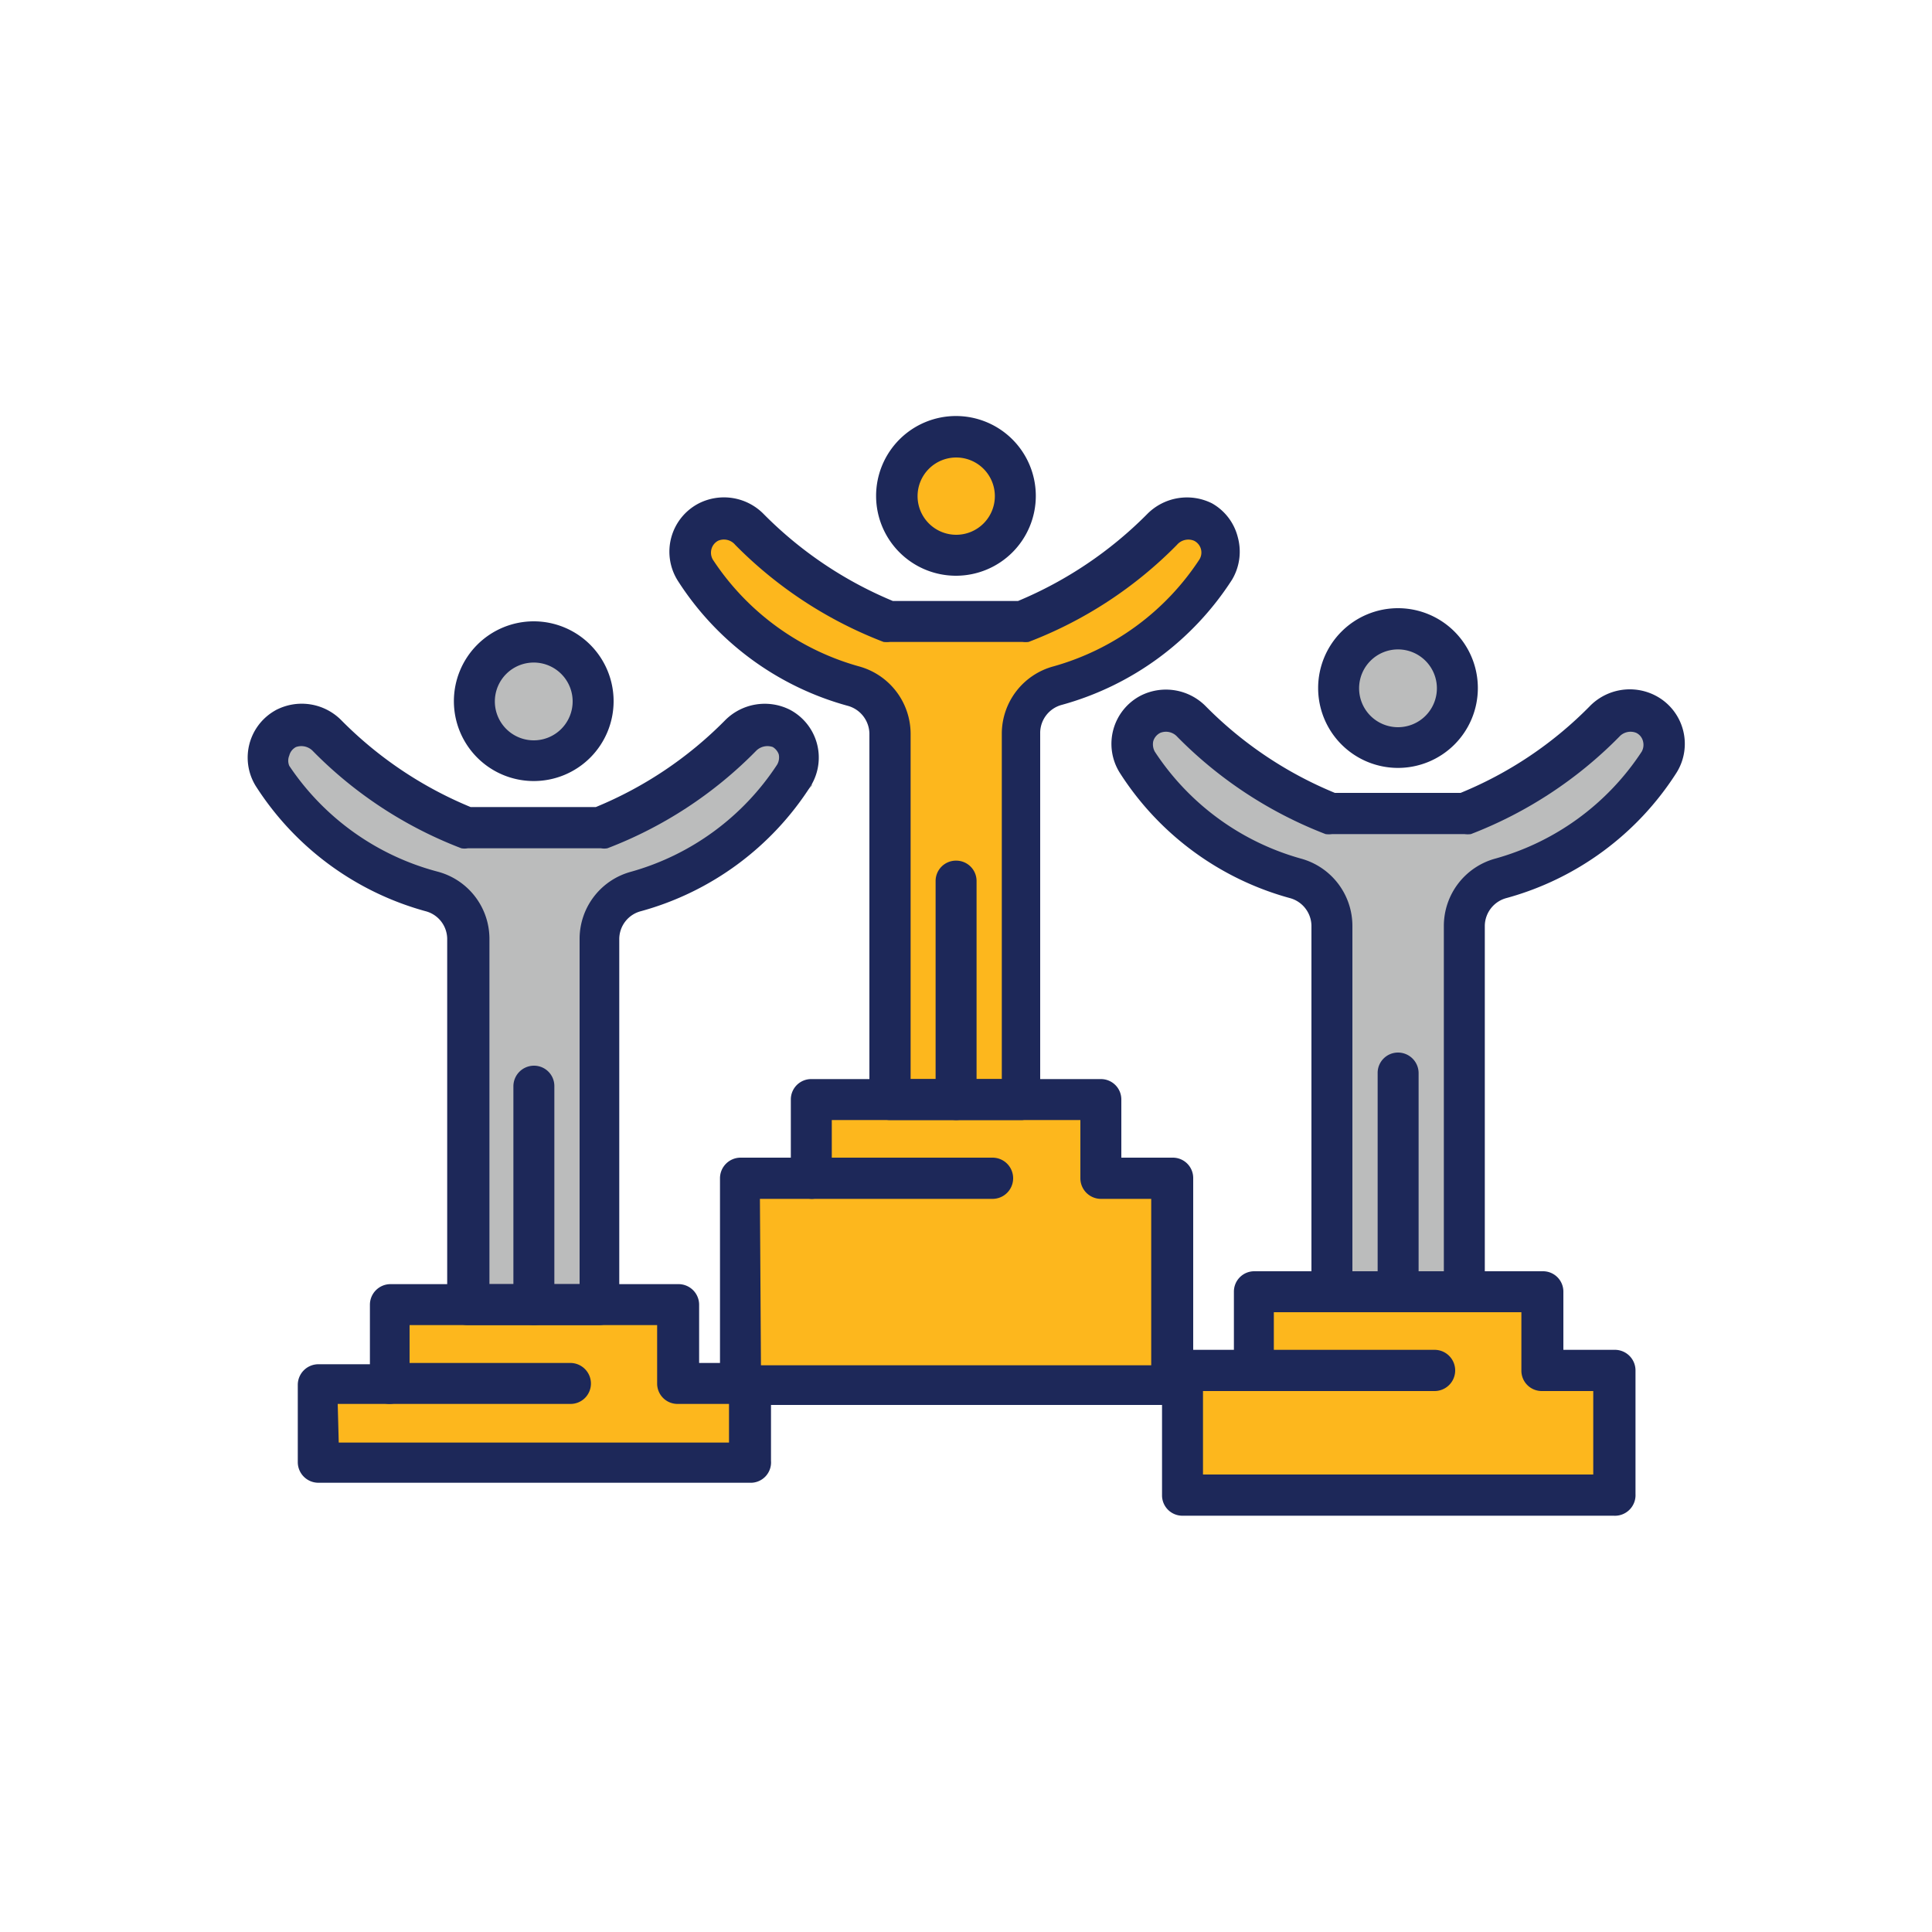 <svg xmlns="http://www.w3.org/2000/svg" id="Layer_1" data-name="Layer 1" viewBox="0 0 75 75"><defs><style>.cls-1{fill:#fdb71d;}.cls-2{fill:#bbbcbc;}.cls-3{fill:#1d2859;}</style></defs><rect class="cls-1" x="48.51" y="50.05" width="11.35" height="3.44"></rect><rect class="cls-1" x="46.09" y="53.31" width="16.47" height="4.47"></rect><circle class="cls-2" cx="54.33" cy="26.47" r="1.91"></circle><polygon class="cls-2" points="46.09 27.45 50.74 31.17 57.07 31.35 63.02 27.45 64.7 27.72 65.19 29.73 62.56 32.1 57.07 34.42 57.16 49.58 51.67 49.58 52.05 34.89 50.74 33.96 46.37 32.1 43.74 28.79 44.6 27.23 46.09 27.45"></polygon><path class="cls-3" d="M54.27,29.81a3.1,3.1,0,1,1,3.1-3.09A3.1,3.1,0,0,1,54.27,29.81Zm0-4.6a1.51,1.51,0,1,0,1.51,1.51A1.51,1.51,0,0,0,54.27,25.21Z"></path><path class="cls-3" d="M54.27,50.94a.79.79,0,0,1-.79-.8V41.66a.79.79,0,0,1,.79-.8.8.8,0,0,1,.8.8v8.48A.8.8,0,0,1,54.27,50.94Z"></path><path class="cls-3" d="M56.84,50.94H51.71a.8.8,0,0,1-.8-.8V35.93a1.13,1.13,0,0,0-.85-1.07A11.4,11.4,0,0,1,43.47,30a2.11,2.11,0,0,1,.82-3,2.17,2.17,0,0,1,2.53.43,15.14,15.14,0,0,0,5,3.35H56.7a15,15,0,0,0,5-3.35A2.17,2.17,0,0,1,64.26,27a2.11,2.11,0,0,1,.82,3,11.4,11.4,0,0,1-6.59,4.86,1.13,1.13,0,0,0-.85,1.07V50.14A.8.8,0,0,1,56.84,50.94ZM52.5,49.35h3.55V35.93a2.71,2.71,0,0,1,2-2.6,10,10,0,0,0,5.68-4.15.54.54,0,0,0,.05-.41.49.49,0,0,0-.26-.32.59.59,0,0,0-.66.15,16.31,16.31,0,0,1-5.76,3.78,1,1,0,0,1-.25,0H51.71a1,1,0,0,1-.25,0A16.31,16.31,0,0,1,45.7,28.6a.59.59,0,0,0-.66-.15.53.53,0,0,0-.27.32.59.59,0,0,0,.06.41,10,10,0,0,0,5.67,4.15,2.71,2.71,0,0,1,2,2.6Z"></path><path class="cls-3" d="M62.64,58.84H45.9a.79.79,0,0,1-.79-.8V53.2a.79.79,0,0,1,.79-.8h2V50.14a.79.79,0,0,1,.79-.79H59.89a.79.79,0,0,1,.8.79V52.4h2a.8.8,0,0,1,.8.8V58A.8.8,0,0,1,62.64,58.84ZM46.7,57.24H61.85V54h-2a.79.79,0,0,1-.79-.8V50.94H49.45V53.2a.8.8,0,0,1-.8.8H46.7Z"></path><path class="cls-3" d="M55.69,54h-7a.8.8,0,0,1,0-1.6h7a.8.8,0,0,1,0,1.6Z"></path><rect class="cls-1" x="31.19" y="42.35" width="11.53" height="4.56"></rect><rect class="cls-1" x="28.67" y="45.98" width="16.84" height="7.81"></rect><rect class="cls-1" x="15.05" y="50.54" width="11.35" height="3.63"></rect><rect class="cls-1" x="12.35" y="53.89" width="16.65" height="2.79"></rect><circle class="cls-2" cx="20.68" cy="27.24" r="1.91"></circle><polygon class="cls-2" points="12.44 28.21 17.09 31.93 23.42 32.12 29.37 28.21 31.05 28.49 31.53 30.5 28.91 32.86 23.42 35.19 23.51 50.35 18.02 50.35 18.4 35.65 17.09 34.72 12.72 32.86 9.69 28.85 10.74 27.55 12.44 28.21"></polygon><circle class="cls-1" cx="37.01" cy="18.99" r="2.06"></circle><polygon class="cls-1" points="28.75 20.14 33.84 23.98 39.91 24.26 45.63 20.21 47.23 20.49 47.44 22.03 44.93 24.96 39.91 27.33 39.7 29.42 39.7 42.54 34.4 42.54 34.47 27.68 33.28 26.49 29.51 25.31 26.58 21.68 27.07 20.21 28.75 20.14"></polygon><path class="cls-3" d="M37.12,22.35a3.1,3.1,0,1,1,3.09-3.09A3.1,3.1,0,0,1,37.12,22.35Zm0-4.59a1.5,1.5,0,1,0,1.5,1.5A1.5,1.5,0,0,0,37.12,17.76Z"></path><path class="cls-3" d="M37.12,43.48a.8.8,0,0,1-.8-.8V34.2a.79.79,0,0,1,.8-.79.79.79,0,0,1,.79.79v8.48A.79.79,0,0,1,37.12,43.48Z"></path><path class="cls-3" d="M39.69,43.48H34.55a.8.8,0,0,1-.8-.8V28.47a1.14,1.14,0,0,0-.84-1.07,11.4,11.4,0,0,1-6.6-4.86,2.11,2.11,0,0,1,.82-3,2.16,2.16,0,0,1,2.53.43,15.32,15.32,0,0,0,5,3.36h4.86a15.43,15.43,0,0,0,5-3.36,2.17,2.17,0,0,1,2.53-.43,2.09,2.09,0,0,1,1,1.31,2.13,2.13,0,0,1-.22,1.65,11.48,11.48,0,0,1-6.6,4.86,1.13,1.13,0,0,0-.85,1.07V42.68A.79.79,0,0,1,39.69,43.48Zm-4.34-1.59h3.54V28.47a2.71,2.71,0,0,1,2-2.6,10,10,0,0,0,5.67-4.15.51.51,0,0,0-.21-.73.58.58,0,0,0-.66.16,16.19,16.19,0,0,1-5.76,3.77,1,1,0,0,1-.24,0H34.55a1.09,1.09,0,0,1-.25,0,16.28,16.28,0,0,1-5.76-3.77.57.57,0,0,0-.66-.16.52.52,0,0,0-.26.32.54.54,0,0,0,.05.41,10,10,0,0,0,5.68,4.15,2.72,2.72,0,0,1,2,2.6Z"></path><path class="cls-3" d="M45.49,54.54H28.75a.8.8,0,0,1-.8-.8v-8a.8.8,0,0,1,.8-.8H30.7V42.68a.79.79,0,0,1,.8-.79H42.74a.79.79,0,0,1,.79.79v2.26h2a.79.79,0,0,1,.79.8v8A.79.79,0,0,1,45.49,54.54ZM29.54,53H44.69V46.54H42.74a.8.8,0,0,1-.8-.8V43.48H32.29v2.26a.79.79,0,0,1-.79.8h-2Z"></path><path class="cls-3" d="M38.53,46.54h-7a.8.8,0,0,1,0-1.6h7a.8.8,0,1,1,0,1.6Z"></path><path class="cls-3" d="M20.73,30.32a3.1,3.1,0,1,1,3.09-3.1A3.1,3.1,0,0,1,20.73,30.32Zm0-4.6a1.51,1.51,0,1,0,1.5,1.5A1.51,1.51,0,0,0,20.73,25.72Z"></path><path class="cls-3" d="M20.73,51.44a.79.79,0,0,1-.8-.79V42.17a.8.8,0,0,1,.8-.8.79.79,0,0,1,.79.8v8.48A.79.79,0,0,1,20.73,51.44Z"></path><path class="cls-3" d="M23.29,51.44H18.16a.79.79,0,0,1-.8-.79V36.44a1.12,1.12,0,0,0-.85-1.07A11.4,11.4,0,0,1,9.92,30.5a2.1,2.1,0,0,1,.82-2.95,2.16,2.16,0,0,1,2.53.43,15.22,15.22,0,0,0,5,3.35h4.86a15.14,15.14,0,0,0,5-3.35,2.17,2.17,0,0,1,2.53-.43,2.1,2.1,0,0,1,.82,2.95,11.4,11.4,0,0,1-6.59,4.87,1.12,1.12,0,0,0-.85,1.07V50.65A.79.79,0,0,1,23.29,51.44ZM19,49.85H22.5V36.44a2.7,2.7,0,0,1,2-2.6,10,10,0,0,0,5.67-4.16.56.56,0,0,0,.06-.4A.55.55,0,0,0,30,29a.62.62,0,0,0-.66.16,16.19,16.19,0,0,1-5.76,3.77.69.69,0,0,1-.25,0H18.16a.69.69,0,0,1-.25,0,16.19,16.19,0,0,1-5.76-3.77.62.62,0,0,0-.66-.16.51.51,0,0,0-.26.33.51.51,0,0,0,0,.4A10,10,0,0,0,17,33.84a2.7,2.7,0,0,1,2,2.6Z"></path><path class="cls-3" d="M29.1,57.56H12.36a.8.8,0,0,1-.8-.8v-3a.8.8,0,0,1,.8-.8h2V50.65a.8.8,0,0,1,.8-.8H26.34a.8.8,0,0,1,.8.8v2.26h2a.79.79,0,0,1,.79.8v3A.79.79,0,0,1,29.1,57.56ZM13.15,56H28.3V54.5h-2a.79.79,0,0,1-.79-.79V51.44H15.9v2.27a.79.79,0,0,1-.79.79h-2Z"></path><path class="cls-3" d="M22.14,54.5h-7a.79.79,0,0,1-.8-.79.8.8,0,0,1,.8-.8h7a.8.8,0,0,1,.8.8A.79.79,0,0,1,22.14,54.5Z"></path></svg>